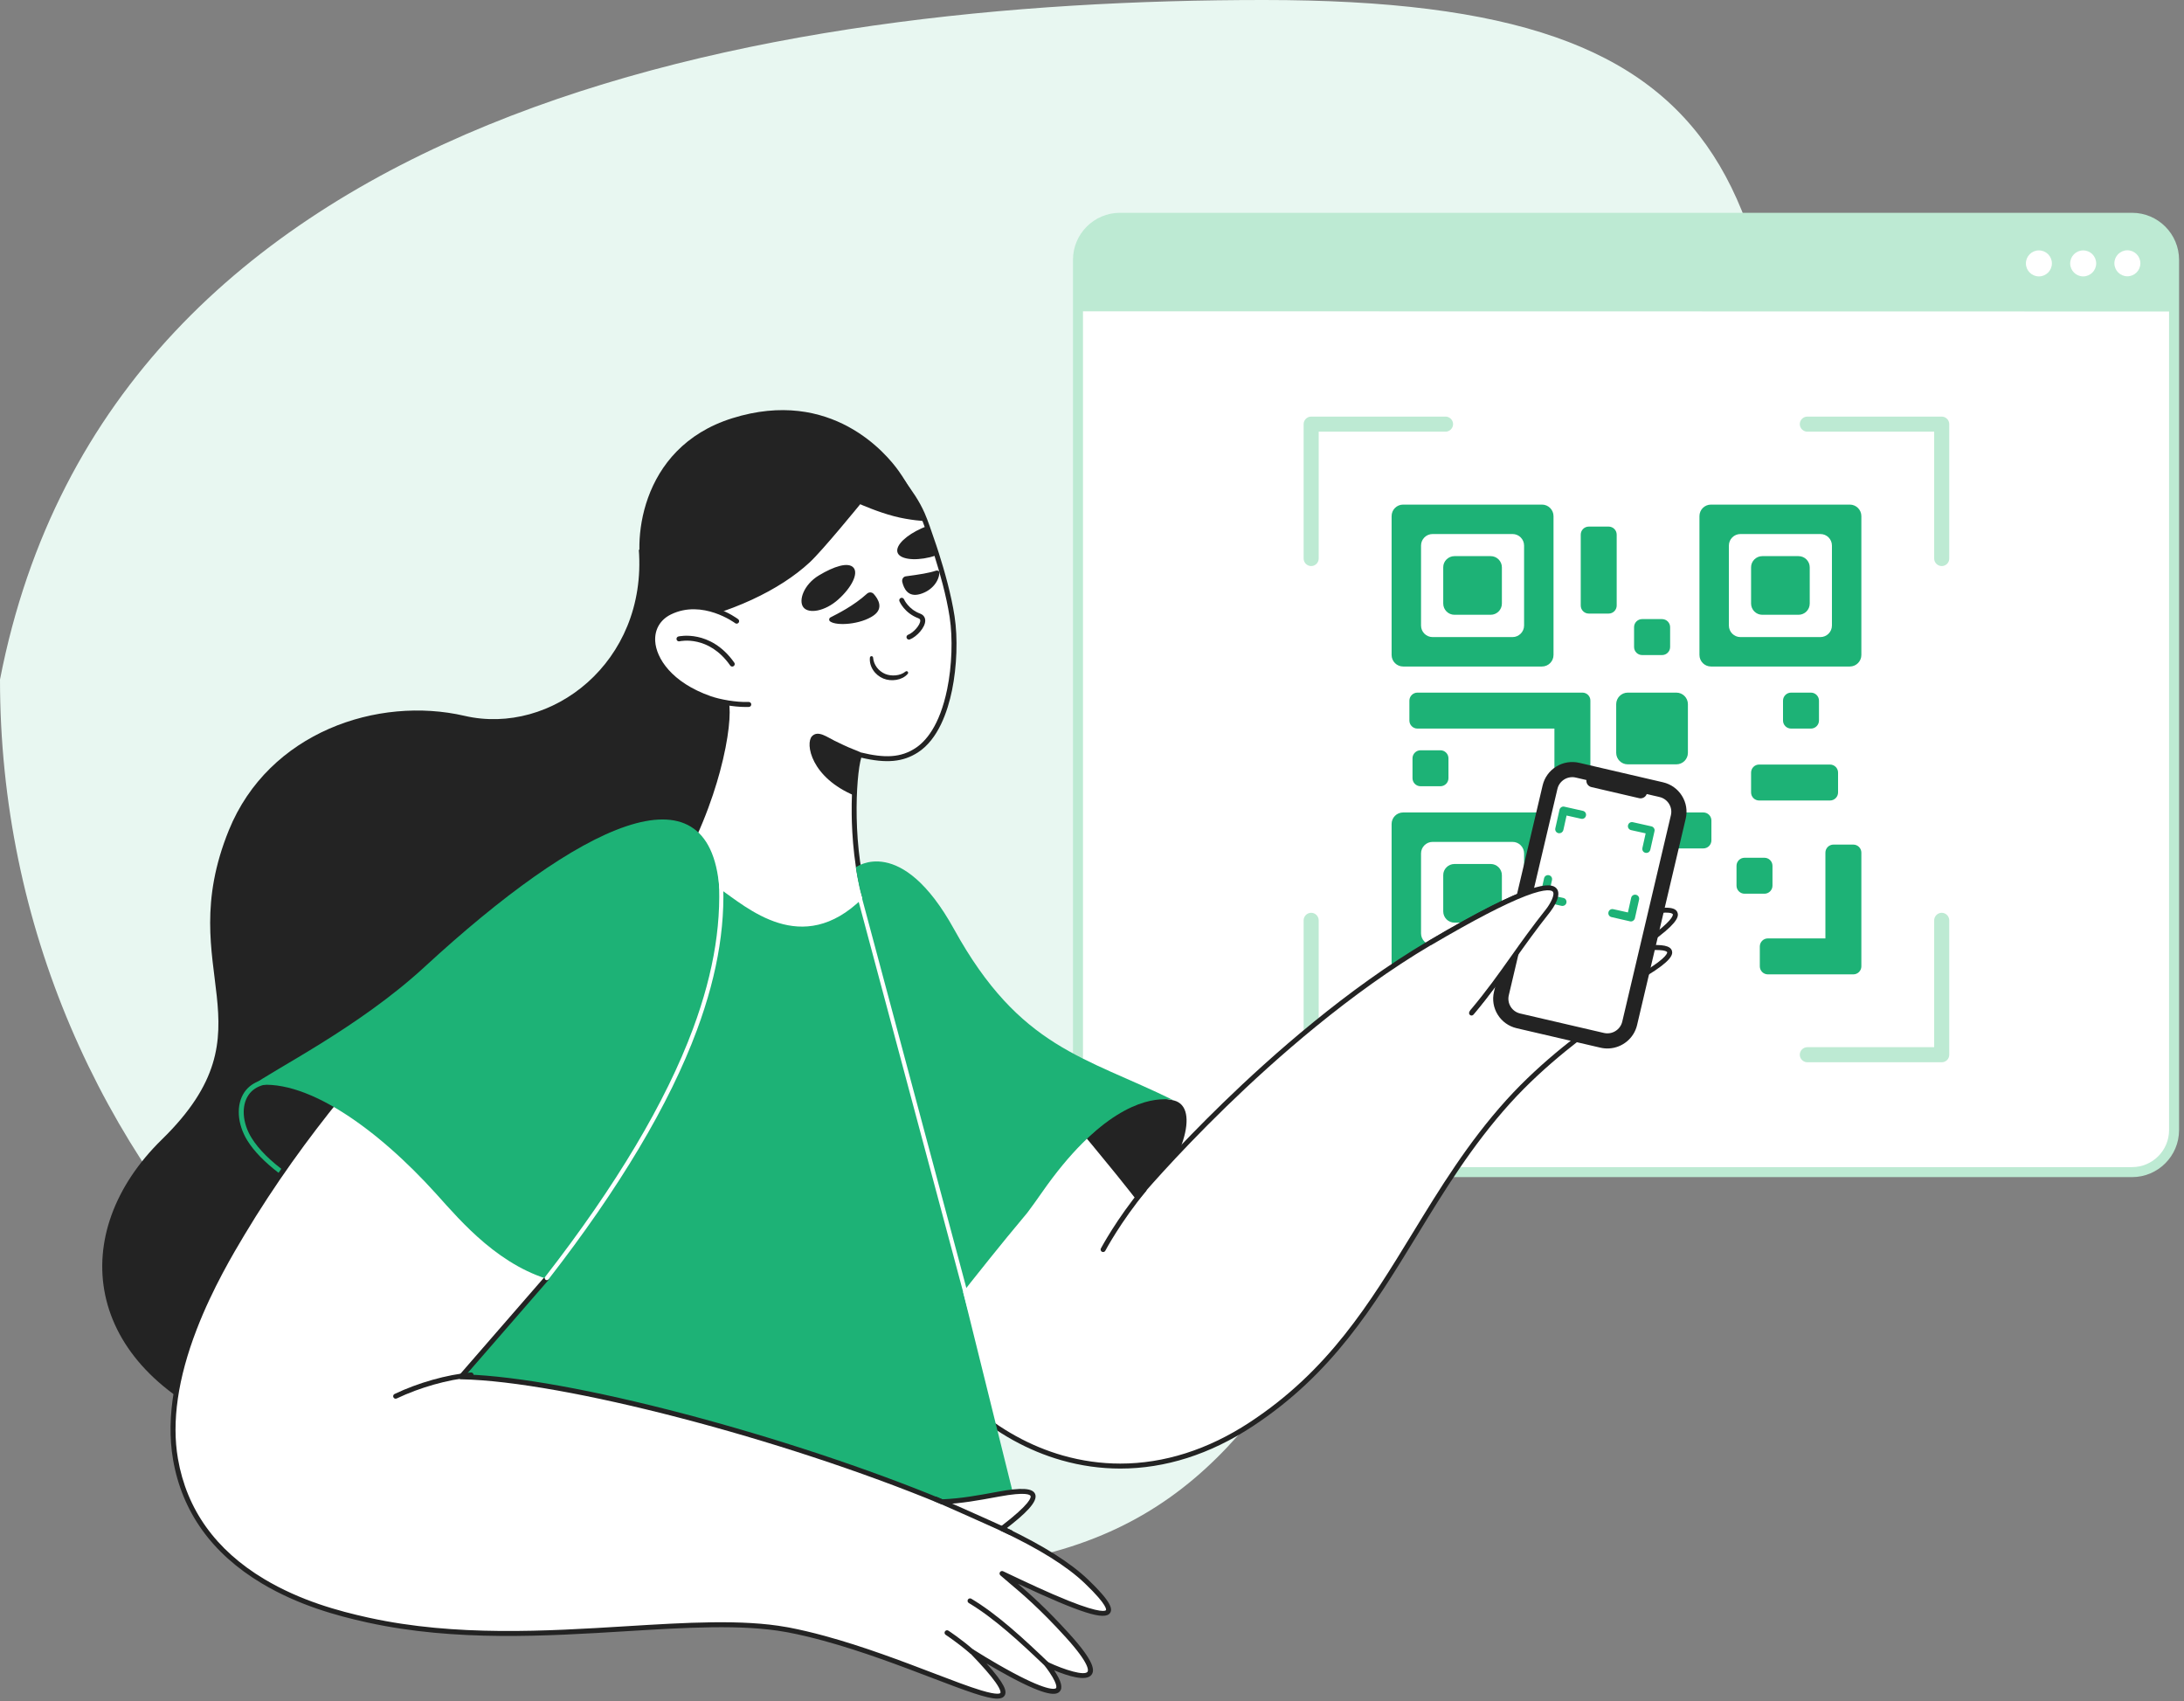 <svg width="398" height="310" viewBox="0 0 398 310" fill="none" xmlns="http://www.w3.org/2000/svg">
<rect x="0" y="0" width="398" height="310" fill="#808080" stroke="none"/>
<path d="M326.491 123.827C230.309 209.131 253.404 286.19 163.246 286.19C73.088 286.19 1.13838e-09 213.498 1.13838e-09 123.827C20.295 19.413 140.151 0 230.309 0C320.467 0 326.491 34.156 326.491 123.827Z" fill="#E8F7F1"/>
<g clip-path="url(#clip0_3893_11534)">
<path d="M388.537 213.586H204.097C199.87 213.586 196.445 210.161 196.445 205.934V47.34C196.445 43.113 199.87 39.688 204.097 39.688H388.537C392.764 39.688 396.189 43.113 396.189 47.34V205.934C396.189 210.161 392.764 213.586 388.537 213.586Z" fill="white"/>
<path d="M388.537 214.498H204.097C199.378 214.498 195.534 210.654 195.534 205.934V47.341C195.534 42.622 199.378 38.777 204.097 38.777H388.537C393.256 38.777 397.1 42.622 397.1 47.341V205.934C397.1 210.654 393.256 214.498 388.537 214.498ZM204.097 40.599C200.38 40.599 197.356 43.624 197.356 47.341V205.934C197.356 209.651 200.38 212.676 204.097 212.676H388.537C392.254 212.676 395.278 209.651 395.278 205.934V47.341C395.278 43.624 392.254 40.599 388.537 40.599H204.097Z" fill="#BDEAD3"/>
<path d="M396.48 56.76L196.755 56.724V47.504C196.755 43.277 200.18 39.852 204.407 39.852H388.829C393.055 39.852 396.48 43.277 396.48 47.504V56.76V56.76Z" fill="#BDEAD3"/>
<path d="M387.681 50.347C388.989 50.347 390.049 49.286 390.049 47.978C390.049 46.67 388.989 45.609 387.681 45.609C386.373 45.609 385.313 46.67 385.313 47.978C385.313 49.286 386.373 50.347 387.681 50.347Z" fill="white"/>
<path d="M379.629 50.366C380.937 50.366 381.997 49.306 381.997 47.998C381.997 46.689 380.937 45.629 379.629 45.629C378.321 45.629 377.26 46.689 377.26 47.998C377.26 49.306 378.321 50.366 379.629 50.366Z" fill="white"/>
<path d="M371.558 50.366C372.866 50.366 373.926 49.306 373.926 47.998C373.926 46.689 372.866 45.629 371.558 45.629C370.25 45.629 369.19 46.689 369.19 47.998C369.19 49.306 370.25 50.366 371.558 50.366Z" fill="white"/>
</g>
<g clip-path="url(#clip1_3893_11534)">
<path d="M253.599 94.054V119.349C253.599 120.521 254.551 121.454 255.704 121.454H280.999C282.171 121.454 283.104 120.502 283.104 119.349V94.054C283.104 92.883 282.153 91.949 280.999 91.949H255.704C254.533 91.949 253.599 92.883 253.599 94.054ZM275.637 116.091H261.067C259.914 116.091 258.962 115.158 258.962 113.986V99.417C258.962 98.246 259.914 97.312 261.067 97.312H275.637C276.808 97.312 277.741 98.264 277.741 99.417V113.986C277.741 115.14 276.79 116.091 275.637 116.091Z" fill="#1DB276"/>
<path d="M265.057 101.339H271.647C272.781 101.339 273.696 102.254 273.696 103.389V109.978C273.696 111.113 272.781 112.028 271.647 112.028H265.057C263.923 112.028 263.007 111.113 263.007 109.978V103.389C262.989 102.272 263.923 101.339 265.057 101.339ZM309.699 94.054V119.349C309.699 120.521 310.651 121.454 311.804 121.454H337.099C338.271 121.454 339.204 120.502 339.204 119.349V94.054C339.204 92.883 338.252 91.949 337.099 91.949H311.804C310.633 91.949 309.699 92.883 309.699 94.054V94.054ZM331.736 116.091H317.167C316.014 116.091 315.062 115.158 315.062 113.986V99.417C315.062 98.246 316.014 97.312 317.167 97.312H331.736C332.908 97.312 333.841 98.246 333.841 99.417V113.986C333.841 115.158 332.889 116.091 331.736 116.091Z" fill="#1DB276"/>
<path d="M321.157 101.34H327.746C328.881 101.34 329.796 102.255 329.796 103.39V109.979C329.796 111.114 328.881 112.029 327.746 112.029H321.157C320.022 112.029 319.107 111.114 319.107 109.979V103.39C319.089 102.273 320.022 101.34 321.157 101.34ZM253.599 150.155V175.45C253.599 176.621 254.551 177.555 255.704 177.555H280.999C282.171 177.555 283.104 176.603 283.104 175.45V150.155C283.104 148.983 282.153 148.05 280.999 148.05H255.704C254.533 148.05 253.599 148.983 253.599 150.155ZM275.637 172.192H261.067C259.896 172.192 258.962 171.24 258.962 170.087V155.518C258.962 154.346 259.914 153.413 261.067 153.413H275.637C276.808 153.413 277.741 154.365 277.741 155.518V170.087C277.741 171.24 276.808 172.192 275.637 172.192Z" fill="#1DB276"/>
<path d="M265.057 157.438H271.646C272.781 157.438 273.696 158.353 273.696 159.488V166.077C273.696 167.212 272.781 168.127 271.646 168.127H265.057C263.922 168.127 263.007 167.212 263.007 166.077V159.488C262.989 158.371 263.922 157.438 265.057 157.438ZM296.63 126.212H305.489C306.661 126.212 307.594 127.164 307.594 128.317V137.176C307.594 138.347 306.642 139.281 305.489 139.281H296.63C295.459 139.281 294.526 138.329 294.526 137.176V128.317C294.526 127.164 295.477 126.212 296.63 126.212ZM290.169 160.183H299.028C300.2 160.183 301.133 161.135 301.133 162.288V171.147C301.133 172.318 300.181 173.252 299.028 173.252H290.169C288.998 173.252 288.065 172.3 288.065 171.147V162.306C288.065 161.135 289.016 160.183 290.169 160.183ZM339.204 155.37C339.204 154.564 338.545 153.905 337.74 153.905H334.116C333.31 153.905 332.651 154.564 332.651 155.37V171.001H322.164C321.358 171.001 320.699 171.659 320.699 172.465V176.089C320.699 176.894 321.358 177.553 322.164 177.553H337.74C338.545 177.553 339.204 176.894 339.204 176.089V155.37ZM294.617 97.421V110.343C294.617 111.149 293.958 111.808 293.153 111.808H289.529C288.723 111.808 288.065 111.149 288.065 110.343V97.421C288.065 96.616 288.723 95.957 289.529 95.957H293.153C293.958 95.957 294.617 96.616 294.617 97.421ZM288.376 126.212H258.303C257.498 126.212 256.839 126.871 256.839 127.677V131.301C256.839 132.106 257.498 132.765 258.303 132.765H283.269V140.599C283.269 141.404 283.928 142.063 284.733 142.063H288.357C289.163 142.063 289.822 141.404 289.822 140.599V127.677C289.84 126.871 289.181 126.212 288.376 126.212V126.212ZM333.493 145.87H320.571C319.766 145.87 319.107 145.211 319.107 144.406V140.782C319.107 139.976 319.766 139.318 320.571 139.318H333.493C334.299 139.318 334.958 139.976 334.958 140.782V144.406C334.958 145.211 334.299 145.87 333.493 145.87ZM310.413 154.601H289.529C288.723 154.601 288.065 153.942 288.065 153.137V149.512C288.065 148.707 288.723 148.048 289.529 148.048H310.413C311.218 148.048 311.877 148.707 311.877 149.512V153.137C311.877 153.942 311.218 154.601 310.413 154.601ZM263.959 138.183V141.807C263.959 142.612 263.3 143.271 262.495 143.271H258.871C258.065 143.271 257.407 142.612 257.407 141.807V138.183C257.407 137.377 258.065 136.718 258.871 136.718H262.495C263.3 136.718 263.959 137.377 263.959 138.183ZM304.354 114.279V117.903C304.354 118.708 303.696 119.367 302.89 119.367H299.248C298.443 119.367 297.784 118.708 297.784 117.903V114.279C297.784 113.473 298.443 112.814 299.248 112.814H302.872C303.696 112.814 304.354 113.473 304.354 114.279V114.279ZM323.006 157.767V161.391C323.006 162.197 322.347 162.856 321.541 162.856H317.917C317.112 162.856 316.453 162.197 316.453 161.391V157.767C316.453 156.962 317.112 156.303 317.917 156.303H321.541C322.347 156.303 323.006 156.962 323.006 157.767V157.767ZM331.48 127.677V131.301C331.48 132.106 330.821 132.765 330.016 132.765H326.392C325.586 132.765 324.927 132.106 324.927 131.301V127.677C324.927 126.871 325.586 126.212 326.392 126.212H330.016C330.821 126.212 331.48 126.871 331.48 127.677Z" fill="#1DB276"/>
<path d="M263.428 193.568H238.938C238.188 193.568 237.566 192.945 237.566 192.195V167.705C237.566 166.955 238.188 166.332 238.938 166.332C239.689 166.332 240.311 166.955 240.311 167.705V190.822H263.428C264.179 190.822 264.801 191.444 264.801 192.195C264.801 192.945 264.197 193.568 263.428 193.568ZM353.847 193.568H329.357C328.606 193.568 327.984 192.945 327.984 192.195C327.984 191.444 328.606 190.822 329.357 190.822H352.474V167.705C352.474 166.955 353.096 166.332 353.847 166.332C354.597 166.332 355.219 166.955 355.219 167.705V192.195C355.219 192.964 354.615 193.568 353.847 193.568ZM353.847 103.149C353.096 103.149 352.474 102.527 352.474 101.777V78.66H329.357C328.606 78.66 327.984 78.037 327.984 77.287C327.984 76.536 328.606 75.914 329.357 75.914H353.847C354.597 75.914 355.219 76.536 355.219 77.287V101.777C355.219 102.545 354.615 103.149 353.847 103.149V103.149ZM238.938 103.149C238.188 103.149 237.566 102.527 237.566 101.777V77.287C237.566 76.536 238.188 75.914 238.938 75.914H263.428C264.179 75.914 264.801 76.536 264.801 77.287C264.801 78.037 264.179 78.66 263.428 78.66H240.311V101.777C240.311 102.545 239.689 103.149 238.938 103.149V103.149Z" fill="#BDEAD3"/>
</g>
<g clip-path="url(#clip2_3893_11534)">
<path d="M165.256 240.851C177.622 234.988 185.035 224.087 189.851 217.33C199.334 204.024 207.42 198.767 213.994 200.547C223.369 203.086 202.617 240.386 165.256 240.851V240.851Z" fill="#232323"/>
<path d="M274.871 200.725C256.929 220.572 251.722 243.983 227.976 259.565C201.76 276.767 175.208 262.192 165.256 240.847L195.788 204.138C197.3 205.769 201.585 211.041 203.186 213.001C203.505 213.391 203.823 213.782 204.138 214.174C205.932 216.395 207.272 218.126 207.272 218.126C207.272 218.126 231.89 188.732 260.578 171.807C291.799 153.39 282.169 165.896 282.169 165.896C316.555 153.258 295.908 167.265 295.908 167.265C315.608 162.068 298.226 172.933 298.226 172.933C313.421 170.983 295.238 179.981 294.846 180.175C307.742 177.67 288.787 185.332 274.871 200.725V200.725Z" fill="white"/>
<path d="M204.165 267.608C200.577 267.608 196.993 267.108 193.449 266.1C181.237 262.63 170.544 253.261 164.845 241.04C164.809 240.962 164.795 240.875 164.806 240.79C164.817 240.705 164.852 240.625 164.907 240.559L195.44 203.849C195.481 203.8 195.532 203.76 195.59 203.731C195.648 203.703 195.711 203.688 195.776 203.686C195.84 203.684 195.905 203.696 195.964 203.721C196.023 203.746 196.077 203.783 196.12 203.831C197.512 205.331 201.263 209.928 203.066 212.138L203.537 212.716C203.866 213.116 204.185 213.511 204.491 213.891C205.433 215.056 206.365 216.229 207.288 217.409C208.749 215.704 214.523 209.081 222.852 200.989C231.757 192.337 245.49 180.183 260.348 171.418C279.076 160.37 282.632 160.665 283.677 161.847C284.39 162.655 283.871 164.004 283.307 164.999C289.422 162.782 294.102 161.311 297.228 160.625C300.359 159.937 301.953 160.016 302.397 160.881C302.848 161.761 301.965 163.061 299.534 165.095C299.056 165.493 298.568 165.881 298.071 166.258C304.105 164.845 305.329 165.433 305.676 166.235C305.952 166.872 305.816 167.951 302.29 170.66C301.509 171.261 300.706 171.828 300.04 172.283C302.994 172.037 304.409 172.345 304.683 173.254C304.895 173.953 304.565 175.102 300.103 177.81C299.212 178.352 298.303 178.864 297.506 179.298C298.931 179.164 299.36 179.373 299.536 179.78C299.909 180.64 298.656 181.595 294.255 184.774C289.26 188.383 281.71 193.837 275.207 201.03L274.871 200.726L275.207 201.03C268.238 208.739 263.146 217.074 258.221 225.135C250.288 238.119 242.794 250.384 228.224 259.944C220.477 265.028 212.312 267.608 204.165 267.608V267.608ZM165.788 240.916C171.407 252.776 181.82 261.853 193.697 265.229C197.155 266.211 200.655 266.7 204.158 266.7C212.134 266.7 220.131 264.171 227.727 259.187C242.127 249.738 249.569 237.558 257.447 224.662C262.394 216.566 267.509 208.194 274.535 200.422C281.102 193.158 288.698 187.671 293.724 184.04C295.917 182.456 298.177 180.823 298.617 180.177C298.291 180.125 297.394 180.142 294.933 180.621C294.709 180.664 294.489 180.536 294.417 180.321C294.344 180.106 294.442 179.87 294.645 179.77C294.914 179.637 297.332 178.433 299.633 177.036C304.016 174.375 303.826 173.55 303.816 173.516C303.806 173.483 303.51 172.713 298.284 173.384C298.181 173.397 298.077 173.375 297.989 173.321C297.901 173.267 297.833 173.184 297.799 173.087C297.764 172.989 297.763 172.883 297.797 172.785C297.832 172.688 297.898 172.604 297.986 172.55C298.005 172.538 299.932 171.33 301.743 169.938C305.117 167.344 304.857 166.625 304.844 166.595C304.796 166.483 304.137 165.563 296.024 167.704C295.921 167.731 295.811 167.721 295.714 167.675C295.618 167.629 295.54 167.551 295.496 167.453C295.452 167.356 295.443 167.246 295.472 167.143C295.501 167.04 295.565 166.951 295.654 166.891C295.671 166.879 297.374 165.72 298.957 164.396C301.879 161.95 301.593 161.301 301.59 161.295C301.577 161.269 301.224 160.675 297.423 161.51C294.119 162.235 289.04 163.854 282.325 166.322C282.233 166.355 282.132 166.358 282.039 166.33C281.945 166.302 281.862 166.243 281.804 166.164C281.746 166.085 281.715 165.99 281.716 165.891C281.717 165.793 281.75 165.698 281.81 165.62C282.559 164.646 283.454 162.964 282.998 162.447C282.542 161.933 279.596 161.115 260.809 172.199C246.028 180.918 232.353 193.021 223.483 201.639C213.87 210.979 207.681 218.344 207.62 218.417C207.576 218.469 207.522 218.511 207.46 218.539C207.399 218.567 207.332 218.581 207.264 218.58C207.196 218.578 207.13 218.562 207.069 218.531C207.009 218.501 206.956 218.457 206.914 218.404C206.901 218.387 205.556 216.651 203.786 214.46C203.471 214.068 203.155 213.678 202.836 213.289L202.364 212.711C200.702 210.674 197.378 206.6 195.803 204.83L165.788 240.916Z" fill="#232323"/>
<path d="M208.49 216.781C203.838 222.381 201.027 227.695 201.027 227.695Z" fill="white"/>
<path d="M201.026 228.15C200.948 228.15 200.871 228.13 200.803 228.092C200.735 228.053 200.679 227.998 200.638 227.931C200.598 227.864 200.576 227.788 200.574 227.709C200.572 227.631 200.59 227.554 200.626 227.485C200.655 227.431 203.512 222.065 208.141 216.494C208.218 216.401 208.328 216.343 208.448 216.332C208.568 216.321 208.687 216.358 208.779 216.435C208.872 216.511 208.93 216.622 208.941 216.742C208.952 216.861 208.915 216.98 208.838 217.073C204.269 222.573 201.455 227.856 201.427 227.909C201.389 227.982 201.331 228.043 201.26 228.085C201.19 228.128 201.109 228.15 201.026 228.15ZM268.168 185.054C268.082 185.054 267.998 185.029 267.925 184.983C267.852 184.936 267.794 184.87 267.758 184.792C267.721 184.714 267.708 184.627 267.719 184.541C267.73 184.455 267.766 184.375 267.822 184.309C270.788 180.775 273.094 177.518 275.535 174.07C277.599 171.155 279.734 168.14 282.415 164.751C282.49 164.658 282.599 164.598 282.718 164.585C282.837 164.572 282.956 164.606 283.05 164.68C283.143 164.754 283.204 164.862 283.218 164.981C283.233 165.1 283.199 165.219 283.126 165.314C280.459 168.683 278.332 171.688 276.275 174.594C273.823 178.057 271.507 181.329 268.516 184.892C268.473 184.942 268.42 184.983 268.36 185.011C268.3 185.039 268.235 185.054 268.168 185.054V185.054ZM283.868 173.827C283.765 173.827 283.664 173.791 283.584 173.727C283.503 173.662 283.447 173.571 283.425 173.47C283.403 173.369 283.416 173.264 283.462 173.171C283.509 173.079 283.585 173.005 283.679 172.961C283.773 172.918 293.097 168.628 297.571 165.606C297.62 165.572 297.676 165.548 297.734 165.535C297.793 165.522 297.854 165.521 297.913 165.532C297.972 165.543 298.028 165.566 298.079 165.599C298.129 165.632 298.172 165.674 298.206 165.724C298.239 165.774 298.263 165.83 298.275 165.889C298.286 165.948 298.286 166.009 298.274 166.068C298.263 166.127 298.239 166.183 298.205 166.232C298.171 166.282 298.128 166.325 298.078 166.357C293.542 169.42 284.151 173.742 284.057 173.785C283.996 173.813 283.932 173.827 283.868 173.827ZM286.471 178.614C286.365 178.614 286.262 178.577 286.181 178.509C286.099 178.442 286.044 178.348 286.025 178.243C286.005 178.139 286.023 178.032 286.075 177.939C286.127 177.847 286.209 177.776 286.308 177.738C286.389 177.707 294.427 174.612 299.946 171.294C300.049 171.232 300.172 171.214 300.289 171.243C300.405 171.272 300.506 171.346 300.568 171.449C300.63 171.552 300.648 171.675 300.619 171.792C300.59 171.909 300.516 172.009 300.413 172.071C294.825 175.431 286.714 178.553 286.633 178.584C286.581 178.604 286.526 178.614 286.471 178.614V178.614ZM287.26 183.491C287.153 183.491 287.049 183.452 286.967 183.383C286.885 183.313 286.831 183.217 286.814 183.11C286.796 183.004 286.817 182.896 286.873 182.804C286.928 182.712 287.015 182.642 287.116 182.608C287.174 182.588 292.958 180.64 297.417 178.384C297.471 178.357 297.528 178.341 297.588 178.336C297.647 178.332 297.707 178.339 297.763 178.358C297.82 178.376 297.872 178.406 297.917 178.445C297.962 178.483 298 178.531 298.026 178.584C298.053 178.637 298.069 178.695 298.074 178.754C298.078 178.813 298.071 178.873 298.053 178.93C298.034 178.986 298.005 179.038 297.966 179.084C297.927 179.129 297.88 179.166 297.827 179.193C293.308 181.479 287.463 183.448 287.405 183.467C287.358 183.483 287.309 183.491 287.26 183.491V183.491Z" fill="#232323"/>
<path d="M156.395 268.517C156.34 268.517 156.285 268.505 156.235 268.481C156.185 268.458 156.141 268.424 156.105 268.381C151.75 263.164 147.522 260.045 147.48 260.014C147.44 259.985 147.406 259.948 147.38 259.906C147.355 259.863 147.337 259.816 147.33 259.767C147.322 259.718 147.324 259.668 147.336 259.62C147.348 259.572 147.369 259.527 147.398 259.487C147.428 259.447 147.464 259.413 147.507 259.387C147.549 259.361 147.596 259.344 147.645 259.336C147.694 259.329 147.744 259.331 147.792 259.343C147.841 259.355 147.886 259.376 147.926 259.405C147.969 259.436 152.267 262.605 156.685 267.897C156.731 267.952 156.76 268.019 156.769 268.091C156.778 268.162 156.767 268.234 156.737 268.299C156.706 268.364 156.658 268.419 156.598 268.458C156.537 268.496 156.467 268.517 156.395 268.517Z" fill="#9B3C82"/>
<path d="M116.413 100.117C117.975 120.685 100.485 134.109 84.67 130.446C68.855 126.783 48.965 133.428 41.706 151.283C31.175 177.182 50.425 187.2 29.508 207.633C12.084 224.655 14.945 248.79 42.823 260.213C42.823 260.213 97.743 269.286 110.153 258.597C120.199 249.944 126.351 238.93 130.419 225.458C139.511 195.343 128.551 174.186 128.551 174.186L135.268 124.474L116.413 100.117Z" fill="#232323"/>
<path d="M167.014 136.738C164.433 138.393 161.575 138.739 156.657 137.526C155.526 140.302 154.671 154.696 158.047 164.911C153.989 171.473 130.203 175.117 121.766 161.101C130.779 146.71 133.18 131.625 132.376 128.021L122.358 114.149C122.094 113.833 121.84 113.508 121.595 113.176C120.303 111.433 121.077 109.136 120.379 107.142C116.255 95.391 121.003 82.181 136.052 77.827C136.252 77.772 137.588 77.375 137.601 77.371C140.738 76.53 142.817 76.477 146.059 76.733C153.351 77.309 159.292 80.568 163.504 86.484C165.253 88.94 166.892 90.94 168.094 93.699C168.407 94.427 168.688 95.16 168.948 95.902C168.968 95.952 168.984 96.002 169.002 96.052C169.003 96.063 169.007 96.072 169.012 96.08V96.082C169.012 96.085 169.014 96.085 169.014 96.087C169.022 96.106 169.027 96.128 169.036 96.148C169.036 96.152 169.037 96.157 169.039 96.161C169.041 96.167 169.046 96.174 169.048 96.18C169.055 96.207 169.063 96.233 169.073 96.257C169.075 96.265 169.079 96.278 169.081 96.287C169.221 96.685 169.659 97.896 170.223 99.596C170.309 99.856 170.395 100.117 170.479 100.378C170.55 100.596 170.622 100.819 170.695 101.047C170.703 101.076 170.713 101.104 170.72 101.132C171.726 104.297 172.916 108.514 173.506 112.372C174.599 119.508 173.345 132.677 167.014 136.738V136.738Z" fill="white"/>
<path d="M141.634 171.178C141.569 171.178 141.505 171.177 141.44 171.177C132.422 171.123 125.11 167.536 121.378 161.337C121.334 161.265 121.312 161.183 121.313 161.099C121.313 161.015 121.337 160.933 121.382 160.862C130.419 146.433 132.615 131.614 131.952 128.21L122 114.429C121.734 114.109 121.477 113.782 121.231 113.447C120.393 112.317 120.339 111.008 120.287 109.742C120.252 108.876 120.219 108.058 119.951 107.294C117.73 100.963 118.059 94.464 120.878 88.993C123.748 83.422 128.952 79.411 135.926 77.393C136.123 77.339 137.42 76.954 137.471 76.939C140.749 76.06 142.861 76.028 146.095 76.283C153.618 76.877 159.6 80.222 163.873 86.223C164.193 86.672 164.51 87.106 164.82 87.532C166.202 89.43 167.508 91.221 168.51 93.52C168.812 94.222 169.094 94.95 169.373 95.745C169.387 95.782 169.4 95.819 169.413 95.856L169.429 95.901L169.435 95.92L169.44 95.933C169.445 95.947 169.45 95.961 169.455 95.975C169.46 95.988 169.465 96.001 169.469 96.015C169.475 96.029 169.479 96.043 169.483 96.054C169.486 96.064 169.489 96.074 169.492 96.084C169.502 96.108 169.51 96.13 169.515 96.155L169.606 96.41C169.966 97.421 170.315 98.436 170.654 99.455C170.74 99.716 170.826 99.978 170.91 100.24C170.966 100.409 171.022 100.583 171.079 100.761L171.127 100.91L171.132 100.928L171.14 100.955C171.145 100.971 171.15 100.987 171.155 101.003C172.097 103.971 173.347 108.338 173.954 112.305C174.564 116.284 174.385 121.455 173.488 125.801C172.694 129.652 170.968 134.742 167.259 137.121H167.259C164.547 138.861 161.539 139.141 156.951 138.065C155.941 141.448 155.232 154.948 158.478 164.77C158.52 164.898 158.504 165.037 158.433 165.151C156.299 168.602 149.1 171.178 141.634 171.178V171.178ZM122.299 161.105C124.209 164.169 126.986 166.521 130.558 168.097C133.723 169.495 137.488 170.247 141.445 170.271C141.509 170.271 141.574 170.271 141.638 170.271C148.684 170.271 155.431 167.965 157.55 164.848C155.622 158.883 155.255 152.021 155.209 148.437C155.139 142.991 155.673 138.741 156.237 137.357C156.279 137.256 156.355 137.173 156.452 137.124C156.548 137.075 156.66 137.062 156.766 137.088C161.373 138.225 164.178 138.02 166.769 136.358C168.67 135.139 171.224 132.286 172.6 125.618C173.477 121.371 173.652 116.322 173.058 112.442C172.46 108.53 171.222 104.208 170.289 101.271C170.287 101.266 170.286 101.26 170.284 101.255L170.276 101.228C170.271 101.212 170.266 101.196 170.261 101.18L170.215 101.038C170.16 100.866 170.105 100.694 170.048 100.522C169.965 100.261 169.879 100.001 169.793 99.741C169.326 98.335 168.952 97.28 168.751 96.713L168.654 96.439C168.649 96.425 168.645 96.411 168.642 96.397C168.634 96.377 168.627 96.357 168.621 96.336C168.616 96.323 168.611 96.31 168.607 96.297C168.603 96.286 168.599 96.275 168.595 96.263C168.592 96.256 168.589 96.249 168.587 96.241L168.585 96.237C168.578 96.219 168.572 96.201 168.567 96.183L168.556 96.151C168.547 96.126 168.538 96.099 168.527 96.073C168.525 96.067 168.522 96.06 168.52 96.053C168.248 95.275 167.972 94.564 167.678 93.88C166.717 91.674 165.44 89.922 164.087 88.066C163.775 87.637 163.457 87.201 163.135 86.749C159.024 80.975 153.267 77.758 146.023 77.187C142.897 76.94 140.857 76.97 137.724 77.809C137.605 77.844 136.374 78.21 136.172 78.266C129.449 80.211 124.437 84.064 121.684 89.408C118.98 94.655 118.668 100.9 120.806 106.994C121.119 107.886 121.156 108.811 121.193 109.705C121.241 110.886 121.287 112.001 121.96 112.908C122.195 113.228 122.446 113.548 122.707 113.861C122.713 113.869 122.72 113.877 122.726 113.886L132.744 127.758C132.779 127.808 132.805 127.865 132.818 127.925C133.225 129.746 132.879 134.383 131.19 140.636C129.844 145.619 127.211 153.194 122.299 161.105ZM167.014 136.74H167.016H167.014ZM169.474 96.033L169.474 96.035C169.474 96.034 169.474 96.034 169.474 96.033V96.033ZM169.473 96.031L169.474 96.032C169.474 96.032 169.473 96.031 169.473 96.031ZM169.473 96.03V96.03V96.03ZM169.421 95.887L169.421 95.888L169.421 95.887Z" fill="#232323"/>
<path d="M149.229 104.853C146.474 106.51 145.448 109.456 146.414 110.676C147.38 111.895 150.324 111.405 152.727 109.269C155.198 107.073 156.465 104.506 155.542 103.446C154.586 102.347 151.963 103.208 149.229 104.853V104.853ZM170.721 101.133C170.31 101.303 169.888 101.44 169.456 101.543C166.48 102.261 163.86 101.87 163.539 100.608C163.21 99.298 165.23 97.494 167.925 96.283C168.27 96.129 168.609 95.995 168.948 95.903C168.968 95.953 168.984 96.003 169.002 96.053C169.004 96.063 169.007 96.073 169.012 96.083L169.036 96.148C169.036 96.153 169.037 96.157 169.04 96.161C169.042 96.168 169.046 96.174 169.048 96.181C169.055 96.207 169.063 96.233 169.073 96.257C169.075 96.266 169.079 96.279 169.081 96.287C169.221 96.685 169.659 97.897 170.223 99.597C170.372 100.049 170.53 100.535 170.695 101.048C170.703 101.076 170.713 101.104 170.721 101.133ZM165.431 122.775C165.172 123.093 164.835 123.338 164.477 123.521C164.117 123.7 163.733 123.823 163.337 123.887C162.552 124.016 161.733 123.954 160.964 123.642C160.591 123.483 160.243 123.273 159.928 123.017C159.618 122.757 159.339 122.458 159.119 122.118C158.674 121.447 158.44 120.622 158.531 119.825C158.539 119.753 158.573 119.687 158.627 119.64C158.681 119.592 158.751 119.566 158.823 119.567C158.895 119.568 158.964 119.596 159.016 119.646C159.069 119.695 159.101 119.762 159.107 119.834L159.107 119.841C159.161 120.501 159.414 121.123 159.804 121.638C160.197 122.152 160.718 122.555 161.315 122.808C161.892 123.051 162.571 123.125 163.224 123.064C163.877 122.999 164.52 122.785 165.017 122.374L165.022 122.37C165.077 122.324 165.148 122.3 165.22 122.304C165.291 122.307 165.359 122.337 165.41 122.387C165.461 122.438 165.491 122.506 165.495 122.577C165.499 122.649 165.476 122.719 165.431 122.775V122.775ZM151.344 112.503C152.564 111.874 155.526 110.435 158.015 108.171C158.098 108.096 158.195 108.037 158.301 108C158.407 107.962 158.519 107.945 158.631 107.951C158.743 107.957 158.853 107.985 158.954 108.033C159.055 108.082 159.146 108.15 159.221 108.234C160.034 109.14 161.087 110.836 159.194 112.16C156.867 113.787 152.486 114.115 151.278 113.239C151.018 113.051 151.059 112.65 151.344 112.503ZM170.546 103.994C169.347 104.403 167.634 104.681 165.059 105.021C164.589 105.083 164.315 105.588 164.426 106.049C164.711 107.233 165.453 108.896 167.674 108.255C169.895 107.614 171.123 105.846 171.19 104.357C171.205 104.037 170.85 103.89 170.546 103.994ZM156.761 91.881C156.761 91.881 149.933 100.272 147.551 102.48C142.132 107.505 133.241 111.804 122.282 113.945C122.066 113.685 121.834 113.431 121.595 113.177C120.303 111.433 118.075 107.508 117.35 105.524C115.188 99.608 116.164 81.627 133.438 76.213C151.55 70.537 161.632 82.819 163.75 85.793C165.498 88.249 166.892 90.94 168.094 93.7C168.407 94.428 168.307 94.221 168.599 94.947C168.609 94.971 165.795 94.819 162.959 94.079C159.881 93.277 156.761 91.881 156.761 91.881V91.881Z" fill="#232323"/>
<path d="M134.245 113.195C134.245 113.195 128.144 108.597 122.081 111.554C116.362 114.343 118.246 123.406 129.408 127.306C131.123 127.905 134.136 128.458 136.452 128.368" fill="white"/>
<path d="M135.926 128.83C133.608 128.83 130.88 128.299 129.258 127.732C125.986 126.589 123.249 124.906 121.345 122.865C119.627 121.023 118.616 118.905 118.497 116.9C118.348 114.365 119.582 112.268 121.882 111.146C128.123 108.102 134.26 112.637 134.518 112.832C134.613 112.904 134.675 113.012 134.691 113.13C134.707 113.248 134.676 113.369 134.604 113.464C134.532 113.56 134.426 113.623 134.307 113.64C134.189 113.657 134.069 113.627 133.973 113.556C133.914 113.511 128.016 109.163 122.28 111.96C120.324 112.914 119.275 114.695 119.402 116.846C119.582 119.899 122.349 124.358 129.557 126.877C131.186 127.446 134.149 128.003 136.434 127.914C136.494 127.911 136.554 127.92 136.61 127.941C136.666 127.961 136.717 127.993 136.761 128.033C136.804 128.073 136.84 128.122 136.865 128.177C136.889 128.231 136.903 128.289 136.905 128.349C136.91 128.469 136.866 128.586 136.785 128.674C136.703 128.763 136.59 128.815 136.47 128.82C136.292 128.826 136.11 128.83 135.926 128.83ZM156.807 137.073C156.422 138.211 155.985 141.195 155.839 145.026C155.837 145.024 155.836 145.024 155.836 145.024C147.773 141.707 146.705 135.461 147.98 134.149C149.084 133.011 150.735 134.335 152.128 135.005C154.875 136.328 154.407 136.085 156.807 137.073V137.073Z" fill="#232323"/>
<path d="M123.732 116.42C123.732 116.42 129.311 115.114 133.438 121.008Z" fill="white"/>
<path d="M133.438 121.461C133.365 121.461 133.293 121.444 133.229 121.41C133.164 121.376 133.108 121.328 133.067 121.268C129.175 115.711 124.05 116.812 123.834 116.861C123.589 116.917 123.348 116.766 123.291 116.522C123.235 116.279 123.385 116.036 123.629 115.979C123.689 115.964 125.145 115.634 127.132 116.061C128.955 116.452 131.592 117.583 133.809 120.748C133.856 120.816 133.884 120.895 133.89 120.978C133.895 121.061 133.878 121.143 133.839 121.217C133.801 121.29 133.744 121.352 133.673 121.395C133.602 121.438 133.521 121.461 133.438 121.461ZM165.647 116.549C165.541 116.549 165.439 116.512 165.358 116.445C165.276 116.378 165.221 116.284 165.201 116.18C165.182 116.077 165.199 115.969 165.249 115.877C165.3 115.785 165.382 115.713 165.48 115.674C166.505 115.268 167.711 113.869 167.704 113.094C167.702 112.937 167.659 112.776 167.356 112.662C164.818 111.71 163.943 109.644 163.907 109.556C163.861 109.445 163.862 109.32 163.908 109.209C163.954 109.098 164.042 109.01 164.153 108.964C164.264 108.918 164.389 108.918 164.5 108.964C164.611 109.01 164.699 109.099 164.745 109.21C164.757 109.238 165.526 111.007 167.675 111.814C168.272 112.038 168.605 112.49 168.61 113.085C168.621 114.332 167.082 116.014 165.814 116.516C165.761 116.538 165.704 116.549 165.647 116.549V116.549Z" fill="#232323"/>
<path d="M114.587 235.895C114.587 245.077 90.519 259.567 81.338 259.567C72.156 259.567 81.338 245.077 81.338 235.895C81.338 226.713 88.781 219.27 97.962 219.27C107.144 219.27 114.587 226.713 114.587 235.895Z" fill="#1DB276"/>
<path d="M213.888 200.51C213.844 200.491 213.743 200.454 213.579 200.417C213.28 200.343 212.776 200.269 212.056 200.314C208.493 200.335 200.293 202.326 189.852 217.328C188.995 218.561 188.117 219.78 187.219 220.984C184.7 223.984 182.294 226.937 180.33 229.382C177.454 232.954 175.512 235.446 175.512 235.446L184.544 271.874C184.544 271.874 182.413 276.648 176.661 278.018C169.752 279.662 158.43 281.8 142.966 278.425C109.006 271.012 70.693 277.378 70.693 277.378L103.114 232.253L131.095 161.912C136.125 165.332 146.085 174.59 157.153 163.722C156.365 161.066 155.967 158.038 155.967 158.038C155.967 158.038 164.216 151.858 173.86 169.321C185.874 191.08 197.679 192.513 213.888 200.51V200.51Z" fill="#1DB276"/>
<path d="M97.251 232.404C97.214 232.404 97.177 232.399 97.14 232.39C82.146 228.612 69.897 224.371 60.734 219.786C52.912 215.871 47.498 211.739 45.078 207.835C43.202 204.811 42.993 201.26 44.556 199C46.028 196.874 48.854 196.1 52.514 196.822C52.572 196.834 52.628 196.856 52.677 196.889C52.727 196.922 52.77 196.965 52.803 197.014C52.836 197.064 52.859 197.119 52.87 197.178C52.882 197.236 52.882 197.296 52.871 197.354C52.859 197.413 52.836 197.468 52.803 197.518C52.77 197.567 52.728 197.61 52.678 197.643C52.629 197.676 52.574 197.699 52.515 197.711C52.457 197.723 52.397 197.723 52.338 197.711C49.055 197.063 46.556 197.704 45.302 199.516C43.94 201.484 44.16 204.635 45.848 207.358C51.066 215.773 69.841 224.577 97.361 231.511C97.469 231.538 97.562 231.603 97.625 231.694C97.687 231.785 97.714 231.896 97.701 232.006C97.687 232.116 97.634 232.217 97.551 232.29C97.468 232.363 97.361 232.404 97.251 232.404V232.404Z" fill="#1DB276"/>
<path d="M198.002 288.192C194.901 285.223 190.151 282.117 182.604 278.556L182.607 278.553C190.571 272.473 189.942 270.797 181.977 272.264C178.562 272.893 175.308 273.515 171.721 273.663H171.718C171.697 273.665 171.679 273.668 171.658 273.668C143.82 262.148 103.373 251.262 84.106 250.889C84.106 250.889 84.071 250.889 84.024 250.886L100.218 232.252L125.872 183.816L95.449 166.066C95.449 166.066 65.826 188.577 44.113 224.873C39.836 232.024 29.24 250 31.98 265.887C35.773 287.882 59.015 293.439 66.987 295.199C67.064 295.218 67.143 295.234 67.22 295.25C95.057 301.322 124.74 293.589 143.262 296.941C143.418 296.965 143.572 296.994 143.725 297.024H143.73C145.851 297.433 147.994 297.943 150.133 298.528C172.017 304.462 193.196 317.593 177.156 300.981C177.156 300.981 199.961 315.549 190.783 303.289C191.031 303.405 205.665 310.31 194.552 298.047C188.475 291.34 184.703 288.614 182.607 286.727C190.571 290.502 210.484 300.143 198.002 288.192V288.192Z" fill="white"/>
<path d="M181.716 309.529C179.832 309.529 176.11 308.147 169.815 305.743C164.149 303.579 157.098 300.886 150.014 298.965C147.817 298.365 145.682 297.863 143.667 297.473C143.658 297.472 143.649 297.47 143.64 297.469C143.492 297.44 143.345 297.412 143.194 297.389C135.24 295.95 124.977 296.58 114.111 297.247C99.531 298.142 83.006 299.157 67.123 295.692L67.095 295.687C67.024 295.672 66.951 295.657 66.881 295.64C61.498 294.451 54.442 292.566 47.684 288.52C38.612 283.089 33.178 275.5 31.533 265.964C28.73 249.707 39.623 231.496 43.724 224.641C54.964 205.852 68.351 190.831 77.602 181.539C87.628 171.469 95.1 165.762 95.174 165.706C95.246 165.651 95.332 165.62 95.421 165.614C95.51 165.609 95.6 165.63 95.677 165.675L126.1 183.424C126.201 183.483 126.276 183.579 126.308 183.691C126.34 183.804 126.327 183.924 126.272 184.028L100.619 232.464C100.603 232.494 100.583 232.523 100.561 232.549L84.995 250.46C94.22 250.778 108.286 253.321 124.783 257.66C141.095 261.95 158.2 267.615 171.733 273.209C175.135 273.066 178.224 272.496 181.493 271.893L181.895 271.819C186.142 271.036 188.157 271.159 188.631 272.228C189.26 273.648 186.602 276.034 183.466 278.464C190.237 281.706 195.099 284.785 198.315 287.864H198.315C202.643 292.008 202.753 293.253 202.29 293.924C201.324 295.326 197.009 293.979 185.49 288.589C187.688 290.458 190.765 293.192 194.888 297.742C199.537 302.872 199.481 304.411 198.914 305.179C197.946 306.488 194.504 305.369 192.103 304.369C193.417 306.358 193.724 307.575 193.108 308.238C192.483 308.911 190.894 309.215 184.09 305.568C182.536 304.735 181.013 303.854 179.772 303.116C183.139 306.868 183.563 308.232 183.059 308.994C182.82 309.356 182.383 309.529 181.716 309.529V309.529ZM143.788 296.574C143.797 296.575 143.807 296.577 143.816 296.578C145.86 296.974 148.026 297.482 150.252 298.09C157.379 300.023 164.453 302.725 170.138 304.896C173.6 306.219 176.591 307.361 178.787 308.023C181.825 308.938 182.249 308.576 182.303 308.495C182.313 308.48 182.525 308.121 181.427 306.562C180.543 305.306 179.039 303.583 176.83 301.296C176.752 301.216 176.707 301.11 176.703 300.999C176.698 300.888 176.734 300.78 176.805 300.694C176.875 300.608 176.975 300.551 177.084 300.533C177.194 300.516 177.306 300.539 177.4 300.599C177.434 300.621 180.895 302.827 184.521 304.771C191.38 308.447 192.355 307.717 192.443 307.622C192.501 307.56 192.933 306.919 190.42 303.56C190.359 303.479 190.327 303.38 190.329 303.279C190.331 303.178 190.367 303.081 190.431 303.003C190.495 302.924 190.583 302.869 190.681 302.847C190.78 302.824 190.883 302.835 190.974 302.878C194.085 304.337 197.629 305.393 198.185 304.64C198.315 304.464 198.734 303.336 194.216 298.351C189.487 293.132 186.146 290.323 183.935 288.464C183.308 287.936 182.767 287.481 182.303 287.064C182.222 286.991 182.171 286.891 182.157 286.784C182.144 286.676 182.169 286.566 182.23 286.476C182.29 286.385 182.381 286.32 182.486 286.29C182.59 286.261 182.702 286.271 182.801 286.318L183.556 286.676C186.67 288.154 190.933 290.178 194.654 291.667C200.818 294.134 201.488 293.492 201.544 293.41C201.564 293.381 201.993 292.64 197.688 288.519H197.688C194.439 285.408 189.442 282.283 182.411 278.966C182.34 278.933 182.279 278.882 182.234 278.818C182.189 278.754 182.161 278.68 182.153 278.602C182.145 278.524 182.157 278.445 182.188 278.374C182.22 278.302 182.269 278.24 182.332 278.193C187.845 273.985 187.913 272.845 187.803 272.596C187.712 272.391 187.029 271.795 182.06 272.71L181.658 272.784C178.351 273.394 175.227 273.971 171.755 274.115C171.66 274.126 171.57 274.122 171.485 274.087C142.555 262.115 102.537 251.699 84.097 251.342H84.098C84.092 251.342 84.052 251.342 83.999 251.339C83.915 251.334 83.833 251.306 83.763 251.257C83.694 251.208 83.64 251.141 83.607 251.063C83.574 250.985 83.563 250.899 83.577 250.815C83.59 250.731 83.626 250.653 83.682 250.589L99.843 231.994L125.268 183.988L95.484 166.612C94.135 167.664 87.216 173.165 78.231 182.192C69.02 191.446 55.691 206.403 44.502 225.106C42.63 228.235 38.736 234.745 35.838 242.267C32.413 251.156 31.265 259.077 32.426 265.81C34.024 275.074 39.314 282.454 48.149 287.742C54.795 291.721 61.76 293.581 67.085 294.757C67.154 294.774 67.216 294.786 67.278 294.799L67.312 294.806C83.076 298.245 99.534 297.234 114.055 296.343C124.977 295.672 135.293 295.039 143.343 296.496C143.485 296.517 143.636 296.545 143.788 296.574V296.574Z" fill="#232323"/>
<path d="M191.017 303.962C190.9 303.962 190.788 303.917 190.704 303.836C185.934 299.268 181.261 294.934 176.541 292.102C176.438 292.04 176.364 291.94 176.335 291.824C176.306 291.707 176.324 291.583 176.386 291.48C176.448 291.377 176.548 291.303 176.665 291.274C176.781 291.245 176.905 291.263 177.008 291.325C181.808 294.205 186.522 298.577 191.331 303.181C191.396 303.244 191.441 303.325 191.46 303.413C191.479 303.501 191.471 303.593 191.437 303.677C191.404 303.761 191.346 303.833 191.271 303.884C191.196 303.935 191.108 303.962 191.017 303.962V303.962ZM177.052 301.38C176.943 301.38 176.838 301.34 176.756 301.269C174.539 299.347 172.357 297.918 172.335 297.904C172.235 297.838 172.165 297.735 172.14 297.618C172.116 297.5 172.139 297.378 172.204 297.278C172.27 297.177 172.372 297.107 172.49 297.082C172.607 297.057 172.729 297.08 172.83 297.145C172.852 297.159 175.084 298.62 177.349 300.584C177.419 300.644 177.469 300.725 177.492 300.814C177.515 300.904 177.51 300.998 177.477 301.085C177.445 301.171 177.387 301.246 177.311 301.299C177.235 301.351 177.145 301.38 177.052 301.38V301.38ZM184.178 279.716C184.116 279.716 184.052 279.703 183.991 279.676C183.922 279.644 177 276.499 170.373 273.599C170.318 273.576 170.268 273.542 170.226 273.499C170.184 273.456 170.151 273.405 170.129 273.35C170.107 273.294 170.096 273.235 170.097 273.175C170.098 273.115 170.111 273.056 170.135 273.001C170.159 272.946 170.193 272.896 170.237 272.855C170.28 272.814 170.331 272.781 170.387 272.76C170.443 272.738 170.502 272.728 170.562 272.729C170.622 272.731 170.681 272.744 170.736 272.769C177.37 275.671 184.297 278.819 184.366 278.851C184.46 278.893 184.537 278.967 184.584 279.06C184.63 279.152 184.644 279.258 184.622 279.359C184.6 279.461 184.544 279.551 184.463 279.616C184.382 279.681 184.282 279.717 184.178 279.716V279.716ZM72.103 254.878C72 254.878 71.9 254.843 71.82 254.779C71.739 254.715 71.683 254.625 71.66 254.525C71.637 254.424 71.65 254.319 71.694 254.227C71.739 254.134 71.814 254.06 71.907 254.016C76.218 251.959 81.416 250.492 85.81 250.092C85.93 250.081 86.049 250.118 86.141 250.195C86.233 250.272 86.291 250.382 86.303 250.502C86.314 250.621 86.276 250.741 86.2 250.833C86.123 250.925 86.012 250.983 85.892 250.994C81.599 251.386 76.517 252.821 72.297 254.833C72.237 254.863 72.17 254.878 72.103 254.878V254.878Z" fill="#232323"/>
<path d="M101.514 233.549C113.387 220.469 132.854 184.596 131.094 161.91C129.283 138.567 105.539 150.239 77.368 176.198C65.334 187.286 49.8 194.912 45.776 197.931C55.233 195.918 68.715 205.578 79.581 217.652C84.08 222.65 91.252 231.134 101.514 233.549Z" fill="#1DB276"/>
<path d="M176.721 238.847C176.638 238.847 176.557 238.82 176.491 238.769C176.425 238.719 176.378 238.648 176.356 238.567L156.145 163.071C156.121 162.975 156.136 162.873 156.186 162.787C156.236 162.702 156.318 162.64 156.414 162.614C156.509 162.589 156.611 162.602 156.698 162.65C156.784 162.699 156.847 162.78 156.875 162.875L177.086 238.372C177.101 238.428 177.103 238.487 177.092 238.544C177.08 238.6 177.056 238.654 177.021 238.7C176.986 238.746 176.94 238.783 176.888 238.809C176.836 238.834 176.779 238.847 176.721 238.847V238.847ZM99.649 233.276C99.579 233.276 99.509 233.256 99.449 233.219C99.389 233.181 99.341 233.128 99.31 233.064C99.279 233.001 99.267 232.93 99.274 232.859C99.281 232.789 99.308 232.722 99.351 232.667C112.263 216.054 121.329 200.839 126.296 187.443C130.202 176.909 131.689 167.385 130.843 158.327C130.838 158.277 130.843 158.228 130.858 158.18C130.873 158.133 130.897 158.089 130.928 158.051C130.96 158.012 130.999 157.981 131.043 157.958C131.086 157.935 131.134 157.92 131.184 157.916C131.233 157.911 131.283 157.916 131.33 157.931C131.378 157.946 131.422 157.969 131.46 158.001C131.498 158.033 131.53 158.072 131.553 158.115C131.576 158.159 131.59 158.207 131.595 158.257C132.452 167.43 130.95 177.063 127.004 187.706C122.01 201.174 112.907 216.457 99.948 233.13C99.912 233.176 99.867 233.212 99.815 233.238C99.763 233.263 99.707 233.276 99.649 233.276V233.276Z" fill="white"/>
</g>
<g clip-path="url(#clip3_3893_11534)">
<path d="M291.975 189.569L276.709 186.022C274.469 185.502 273.079 183.275 273.604 181.049L282.469 143.435C282.994 141.209 285.235 139.825 287.474 140.346L302.741 143.892C304.98 144.413 306.37 146.639 305.845 148.866L296.98 186.479C296.455 188.706 294.215 190.089 291.975 189.569Z" fill="white"/>
<path d="M293.237 191.049C292.707 191.079 292.175 191.033 291.659 190.913L276.392 187.366C274.949 187.031 273.723 186.157 272.941 184.905C272.16 183.652 271.916 182.172 272.254 180.737L281.119 143.124C281.457 141.688 282.338 140.469 283.598 139.691C284.858 138.914 286.347 138.67 287.79 139.005L303.057 142.552C304.5 142.887 305.726 143.762 306.508 145.014C307.289 146.266 307.533 147.746 307.195 149.181L298.33 186.794C297.756 189.231 295.631 190.913 293.237 191.049V191.049ZM292.291 188.228C293.781 188.575 295.28 187.65 295.63 186.167L304.495 148.554C304.579 148.201 304.592 147.835 304.533 147.477C304.474 147.119 304.344 146.776 304.151 146.468C303.959 146.16 303.708 145.892 303.412 145.68C303.115 145.469 302.779 145.318 302.424 145.236L287.158 141.69C286.802 141.606 286.434 141.594 286.074 141.652C285.714 141.711 285.369 141.841 285.059 142.033C284.749 142.224 284.479 142.474 284.266 142.768C284.053 143.063 283.901 143.397 283.819 143.751L274.954 181.364C274.87 181.717 274.857 182.083 274.916 182.441C274.975 182.799 275.105 183.142 275.298 183.45C275.49 183.759 275.741 184.027 276.037 184.238C276.334 184.45 276.669 184.6 277.025 184.682L292.291 188.228Z" fill="#232323"/>
<path d="M299.037 145.474C298.926 145.481 298.812 145.471 298.698 145.445L290.012 143.427C289.86 143.392 289.716 143.328 289.589 143.237C289.462 143.147 289.354 143.032 289.271 142.901C289.189 142.769 289.133 142.622 289.108 142.469C289.083 142.315 289.088 142.159 289.124 142.007C289.159 141.856 289.224 141.713 289.316 141.587C289.407 141.461 289.522 141.354 289.655 141.272C289.788 141.19 289.936 141.135 290.09 141.11C290.244 141.085 290.402 141.09 290.554 141.126L299.24 143.144C299.519 143.208 299.765 143.37 299.933 143.6C300.101 143.83 300.179 144.113 300.155 144.396C300.13 144.679 300.003 144.944 299.798 145.142C299.593 145.34 299.323 145.458 299.037 145.474V145.474Z" fill="#232323"/>
</g>
<g clip-path="url(#clip4_3893_11534)">
<path d="M284.729 165.084C284.674 165.084 284.618 165.084 284.563 165.066L281.182 164.308C280.997 164.271 280.831 164.142 280.72 163.976C280.609 163.81 280.572 163.606 280.628 163.422L281.385 160.041C281.478 159.634 281.866 159.394 282.272 159.487C282.678 159.579 282.919 159.967 282.826 160.373L282.235 163.034L284.895 163.625C285.302 163.717 285.542 164.105 285.45 164.512C285.376 164.863 285.062 165.084 284.729 165.084V165.084ZM297.218 167.911C297.162 167.911 297.107 167.911 297.051 167.892L293.67 167.116C293.264 167.024 293.024 166.636 293.116 166.23C293.209 165.823 293.597 165.583 294.003 165.675L296.663 166.267L297.254 163.606C297.347 163.2 297.735 162.96 298.141 163.052C298.548 163.145 298.788 163.532 298.695 163.939L297.938 167.32C297.901 167.504 297.772 167.671 297.605 167.782C297.495 167.874 297.365 167.911 297.218 167.911V167.911ZM300.026 155.422C299.97 155.422 299.915 155.422 299.859 155.404C299.453 155.311 299.213 154.924 299.305 154.517L299.896 151.857L297.236 151.266C296.83 151.173 296.589 150.785 296.682 150.379C296.774 149.972 297.162 149.732 297.569 149.825L300.949 150.582C301.134 150.619 301.3 150.748 301.411 150.915C301.522 151.081 301.559 151.284 301.504 151.469L300.746 154.831C300.672 155.182 300.377 155.422 300.026 155.422ZM284.156 151.838C284.101 151.838 284.045 151.838 283.99 151.82C283.584 151.727 283.343 151.34 283.436 150.933L284.193 147.552C284.23 147.368 284.36 147.201 284.526 147.09C284.692 146.98 284.895 146.943 285.08 146.998L288.461 147.756C288.867 147.848 289.107 148.236 289.015 148.642C288.923 149.049 288.535 149.289 288.128 149.197L285.486 148.605L284.895 151.266C284.803 151.598 284.507 151.838 284.156 151.838V151.838Z" fill="#1DB276"/>
</g>
<g clip-path="url(#clip5_3893_11534)">
<path d="M260.802 171.715C291.673 153.528 282.151 165.877 282.151 165.877C276.378 173.161 273.746 177.879 268.308 184.344" fill="white"/>
<path d="M268.308 184.791C268.222 184.792 268.139 184.767 268.067 184.722C267.995 184.676 267.937 184.611 267.901 184.534C267.865 184.457 267.852 184.371 267.863 184.286C267.874 184.202 267.909 184.122 267.964 184.057C270.904 180.564 273.02 177.579 275.264 174.418C277.174 171.727 279.15 168.943 281.8 165.6C282.537 164.642 283.422 162.982 282.97 162.473C282.791 162.28 281.94 161.769 278.011 163.276C274.202 164.737 268.488 167.707 261.022 172.1C260.971 172.132 260.915 172.154 260.855 172.163C260.796 172.173 260.735 172.171 260.677 172.156C260.618 172.142 260.563 172.116 260.515 172.08C260.467 172.044 260.426 171.999 260.396 171.947C260.366 171.895 260.347 171.838 260.339 171.778C260.332 171.718 260.336 171.658 260.353 171.6C260.369 171.542 260.397 171.488 260.435 171.442C260.473 171.395 260.52 171.357 260.573 171.328C279.093 160.421 282.608 160.712 283.642 161.88C284.74 163.114 282.886 165.655 282.506 166.15C279.869 169.478 277.898 172.253 275.994 174.936C273.74 178.114 271.619 181.111 268.651 184.632C268.609 184.682 268.556 184.722 268.497 184.75C268.438 184.777 268.373 184.791 268.308 184.791V184.791Z" fill="#232323"/>
</g>
<defs>
<clipPath id="clip0_3893_11534">
<rect width="201.547" height="175.721" fill="white" transform="translate(195.534 38.777)"/>
</clipPath>
<clipPath id="clip1_3893_11534">
<rect width="117.654" height="117.654" fill="white" transform="translate(237.566 75.914)"/>
</clipPath>
<clipPath id="clip2_3893_11534">
<rect width="287.129" height="234.801" fill="white" transform="translate(18.632 74.734)"/>
</clipPath>
<clipPath id="clip3_3893_11534">
<rect width="37.136" height="52.497" fill="white" transform="translate(269.693 139.809) rotate(-3.263)"/>
</clipPath>
<clipPath id="clip4_3893_11534">
<rect width="20.931" height="20.931" fill="white" transform="translate(280.61 146.98)"/>
</clipPath>
<clipPath id="clip5_3893_11534">
<rect width="23.632" height="23.463" fill="white" transform="translate(260.354 161.328)"/>
</clipPath>
</defs>
</svg>
